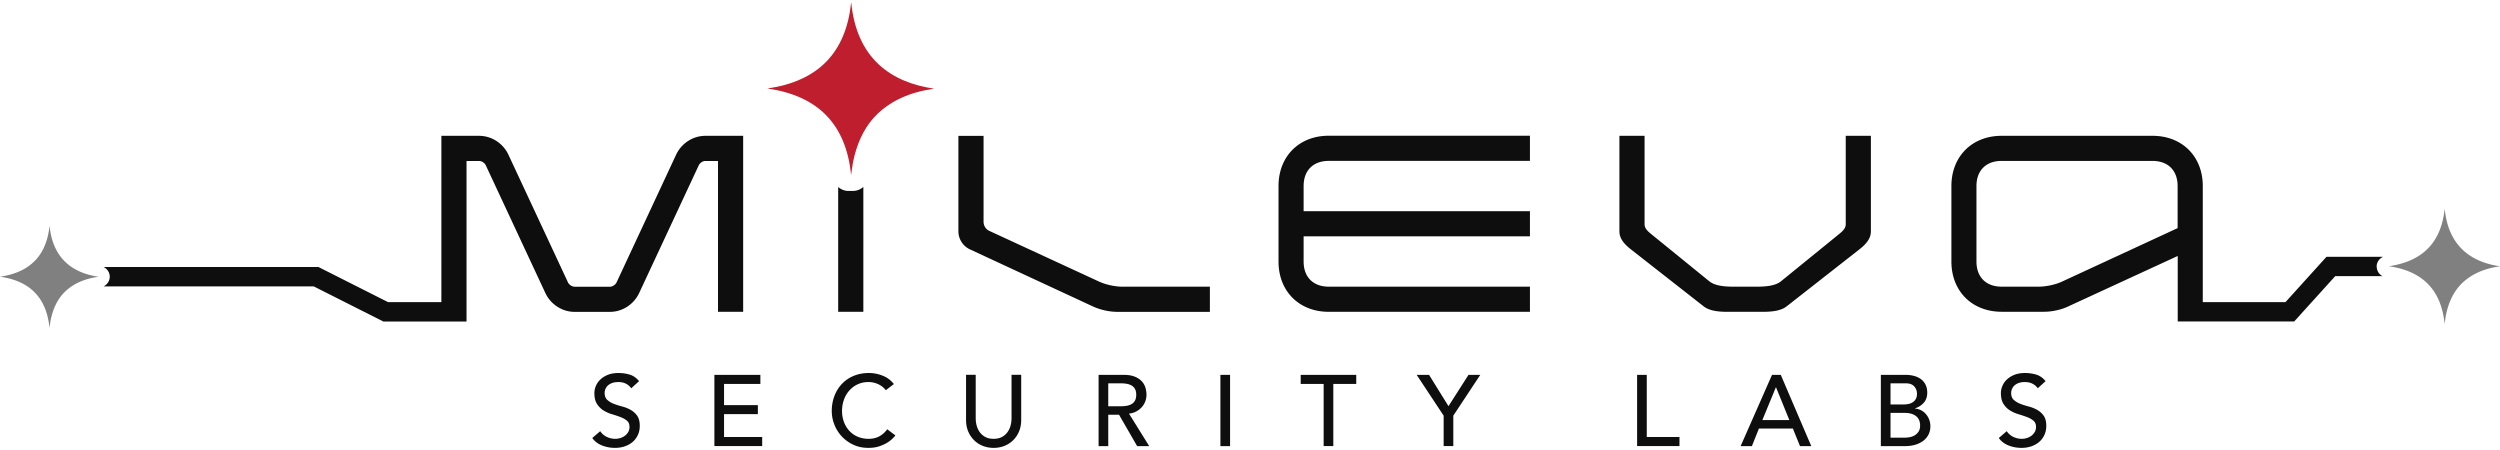 <svg xmlns="http://www.w3.org/2000/svg" width="250" height="45" viewBox="0 0 250 45" fill="none"><path d="M85.113 17.511c-.508-5.092-3.315-7.94-8.377-8.66 5.077-.729 7.874-3.582 8.382-8.639.539 5.64 3.98 8.03 8.297 8.655-.266.045-.533.085-.8.136-1.6.317-3.079.905-4.362 1.937-1.313 1.056-2.133 2.445-2.636 4.035-.126.403-.232.815-.312 1.233-.08.417-.126.84-.197 1.308l.005-.005Z" fill="#BE1E2D"/><path d="M4.951 32.787C4.65 29.777 2.994 28.092 0 27.67c3.004-.433 4.654-2.119 4.956-5.108.317 3.331 2.355 4.745 4.9 5.113-.155.025-.316.05-.472.08-.946.186-1.822.533-2.576 1.142-.775.624-1.263 1.444-1.555 2.385a7.043 7.043 0 0 0-.186.73c-.05.246-.076.493-.116.775ZM244.464 32.394c-.342-3.396-2.208-5.293-5.585-5.771 3.387-.488 5.248-2.385 5.59-5.761.358 3.758 2.657 5.353 5.53 5.766-.176.03-.357.055-.533.09-1.067.212-2.053.604-2.908 1.289-.876.704-1.424 1.63-1.756 2.686a7.868 7.868 0 0 0-.207.82c-.055.277-.085.56-.131.871v.01Z" fill="gray"/><path d="M63.066 40.988a3.493 3.493 0 0 0-.846-.337 7.61 7.61 0 0 1-.845-.271 2.069 2.069 0 0 1-.649-.393c-.176-.16-.262-.392-.262-.694a1.02 1.02 0 0 1 .292-.71c.106-.11.252-.2.428-.271.176-.07.397-.106.669-.106s.533.055.755.171c.221.116.392.267.513.453l.785-.715c-.267-.327-.579-.548-.936-.654a3.918 3.918 0 0 0-1.117-.16c-.428 0-.795.065-1.102.195-.307.131-.553.292-.75.489a1.897 1.897 0 0 0-.563 1.308c0 .463.085.83.261 1.102.177.271.393.488.65.649.256.16.538.287.845.377.307.09.589.186.845.282.257.095.473.216.65.362.175.146.26.352.26.63a.998.998 0 0 1-.13.512c-.09.146-.201.272-.337.373-.136.1-.292.176-.458.226-.166.05-.332.076-.493.076-.287 0-.569-.06-.84-.187a1.61 1.61 0 0 1-.67-.578l-.794.684c.241.337.568.584.976.745a3.5 3.5 0 0 0 1.298.241c.342 0 .664-.05.966-.15.302-.101.563-.247.785-.433.221-.187.397-.418.528-.695.131-.276.196-.583.196-.925 0-.428-.085-.765-.261-1.012a2 2 0 0 0-.65-.584ZM72.405 41.416h3.381v-.9h-3.381v-2.124h3.633v-.906h-4.599v7.12h4.78V43.7h-3.814v-2.284ZM87.937 43.63c-.307.166-.67.252-1.077.252-.407 0-.79-.076-1.117-.222a2.409 2.409 0 0 1-.835-.604 2.699 2.699 0 0 1-.523-.885 3.127 3.127 0 0 1-.181-1.067c0-.402.065-.78.19-1.132.127-.352.308-.66.54-.92a2.495 2.495 0 0 1 1.926-.846c.327 0 .65.07.956.211.307.141.564.342.765.604l.805-.614a2.56 2.56 0 0 0-1.112-.835 3.703 3.703 0 0 0-1.383-.272c-.549 0-1.052.096-1.51.282a3.396 3.396 0 0 0-1.172.79 3.55 3.55 0 0 0-.76 1.208 4.188 4.188 0 0 0-.272 1.524c0 .448.08.896.252 1.334.166.437.412.835.73 1.182a3.72 3.72 0 0 0 1.157.845c.453.217.96.322 1.524.322.408 0 .77-.05 1.082-.156.312-.105.579-.226.8-.362.221-.136.398-.277.533-.413.136-.135.232-.241.282-.317l-.815-.613a2.323 2.323 0 0 1-.785.704ZM101.154 41.849c0 .221-.031.453-.091.69a2 2 0 0 1-.302.658 1.641 1.641 0 0 1-.553.493c-.232.126-.509.192-.846.192-.337 0-.619-.066-.845-.192a1.638 1.638 0 0 1-.553-.493 2.01 2.01 0 0 1-.302-.659 2.792 2.792 0 0 1-.091-.69v-4.367h-.966V42c0 .417.07.795.211 1.132.141.337.337.634.584.88.246.247.538.438.875.574.338.136.7.201 1.087.201.388 0 .75-.065 1.087-.201a2.6 2.6 0 0 0 1.459-1.454c.141-.337.212-.715.212-1.132V37.48h-.966v4.368ZM113.628 41.144c.216-.115.403-.261.553-.432a1.853 1.853 0 0 0 .468-1.233c0-.227-.035-.453-.1-.69a1.61 1.61 0 0 0-.357-.644 1.933 1.933 0 0 0-.7-.473c-.297-.125-.669-.186-1.127-.186h-2.506v7.125h.966v-3.14h1.077l1.812 3.14h1.207l-2.023-3.25c.267-.025.514-.101.73-.217Zm-1.535-.518h-1.268v-2.294h1.268c.187 0 .373.015.559.045.181.03.347.085.493.166.146.08.262.196.347.347.086.151.131.347.131.589 0 .241-.045.438-.131.589a.881.881 0 0 1-.347.347c-.146.08-.307.136-.493.166a3.49 3.49 0 0 1-.559.045ZM123.007 37.486h-.966v7.125h.966v-7.125ZM130.07 38.392h2.295v6.214h.966v-6.214h2.294v-.906h-5.555v.906ZM144.848 40.616l-1.942-3.13h-1.238l2.697 4.08v3.04h.966v-3.04l2.697-4.08h-1.177l-2.003 3.13ZM164.677 37.486h-.966v7.12h4.237V43.7h-3.271v-6.214ZM177.202 37.486l-3.14 7.125h1.128l.704-1.761h3.391l.715 1.761h1.127l-3.049-7.125h-.876Zm-.966 4.519 1.349-3.27h.02l1.328 3.27h-2.697ZM192.589 41.406a1.65 1.65 0 0 0-.488-.383 1.55 1.55 0 0 0-.604-.166v-.02c.362-.12.659-.312.885-.568.227-.257.343-.594.343-1.002 0-.301-.056-.563-.166-.79a1.531 1.531 0 0 0-.453-.553 2.02 2.02 0 0 0-.685-.327 3.141 3.141 0 0 0-.86-.11h-2.476v7.124h2.446c.347 0 .674-.045.976-.13.302-.086.563-.217.795-.383a1.77 1.77 0 0 0 .538-.62 1.78 1.78 0 0 0 .197-.85 1.856 1.856 0 0 0-.448-1.222Zm-3.537-3.074h1.519c.387 0 .674.105.855.312.182.206.272.452.272.734 0 .196-.035.357-.106.493a.919.919 0 0 1-.286.332c-.121.086-.262.151-.423.187a2.395 2.395 0 0 1-.513.055h-1.318v-2.113Zm2.797 4.84a1.19 1.19 0 0 1-.392.367c-.156.09-.322.151-.499.181a2.94 2.94 0 0 1-.488.046h-1.418V41.29h1.428c.468 0 .841.106 1.117.317.277.212.413.529.413.951 0 .257-.055.458-.161.614ZM203.718 40.988a3.501 3.501 0 0 0-.846-.337 7.622 7.622 0 0 1-.845-.271 2.063 2.063 0 0 1-.649-.393c-.176-.16-.262-.392-.262-.694a1.035 1.035 0 0 1 .292-.71 1.21 1.21 0 0 1 .428-.271 1.81 1.81 0 0 1 .669-.106c.272 0 .533.055.755.171.221.116.392.267.513.453l.785-.715c-.267-.327-.579-.548-.936-.654a3.919 3.919 0 0 0-1.117-.16c-.428 0-.795.065-1.102.195-.307.131-.553.292-.75.489a1.819 1.819 0 0 0-.427.644 1.854 1.854 0 0 0-.136.664c0 .463.085.83.261 1.102.176.271.393.488.649.649.257.16.539.287.846.377.307.09.588.186.845.282.257.095.473.216.649.362.176.146.262.352.262.63a.993.993 0 0 1-.131.512 1.33 1.33 0 0 1-.337.373c-.136.1-.292.176-.458.226-.166.05-.332.076-.493.076-.287 0-.569-.06-.84-.187a1.615 1.615 0 0 1-.67-.578l-.795.684c.242.337.569.584.977.745.407.16.84.241 1.298.241.342 0 .664-.05.966-.15.302-.101.563-.247.785-.433.221-.187.397-.418.528-.695.131-.276.196-.583.196-.925 0-.428-.085-.765-.261-1.012a2.015 2.015 0 0 0-.649-.584ZM127.852 18.613v7.543c0 2.968 2.063 5.026 5.026 5.026h20.116v-2.515h-20.116c-1.56 0-2.516-.957-2.516-2.516v-2.516h22.632v-2.516h-22.632v-2.516c0-1.56.956-2.515 2.516-2.515h20.116v-2.516h-20.116c-2.969 0-5.026 2.063-5.026 5.031v.01ZM86.33 18.699a1.602 1.602 0 0 1-1.041.397h-.428c-.403 0-.765-.15-1.042-.397v12.483h2.516V18.7h-.005ZM109.873 28.143 98.935 23.09c-.353-.15-.579-.528-.579-.906v-8.599H95.84v9.555c0 .755.453 1.46 1.132 1.787l12.348 5.73a6.108 6.108 0 0 0 2.39.529h9.278V28.67h-8.725c-.754 0-1.71-.201-2.39-.528ZM71.8 31.182h2.516v-17.6h-3.773c-1.258 0-2.39.754-2.919 1.861L61.642 28.27c-.126.226-.403.402-.654.402h-3.522c-.252 0-.529-.176-.654-.402l-5.983-12.826c-.528-1.107-1.66-1.861-2.918-1.861h-3.774V30.21h-5.339l-6.958-3.512H10.355c.362.176.614.538.619.96 0 .429-.247.8-.614.982h21.017l6.959 3.512h8.317V16.097h1.258c.251 0 .528.176.654.403l5.982 12.825c.529 1.107 1.66 1.862 2.919 1.862h3.522c1.258 0 2.39-.755 2.918-1.862L69.89 16.5c.125-.227.402-.403.654-.403H71.8v15.085ZM184.573 22.432c0 .378-.277.654-.579.906l-5.907 4.8c-.604.478-1.635.528-2.39.528h-2.365c-.754 0-1.786-.05-2.39-.528l-5.907-4.8c-.302-.252-.578-.529-.578-.906v-8.85h-2.516v9.555c0 .754.528 1.308 1.132 1.786l7.316 5.73c.629.479 1.635.529 2.39.529h3.472c.754 0 1.761-.05 2.39-.528l7.316-5.731c.603-.478 1.132-1.032 1.132-1.786V13.58h-2.516v8.851ZM237.662 26.664c0-.438.267-.81.649-.987h-5.66l-4.101 4.534h-8.272V18.608c0-2.969-2.063-5.027-5.027-5.027h-15.084c-2.969 0-5.027 2.064-5.027 5.027v7.542c0 2.97 2.063 5.027 5.027 5.027h4.251c.755 0 1.711-.201 2.39-.528l10.964-5.052v6.551h11.648l4.101-4.533h4.725a1.082 1.082 0 0 1-.574-.956h-.01v.005Zm-19.895-3.855-11.517 5.329c-.679.327-1.635.528-2.39.528h-3.698c-1.56 0-2.516-.956-2.516-2.516v-7.542c0-1.56.956-2.516 2.516-2.516h15.084c1.56 0 2.516.956 2.516 2.516v4.201h.005Z" fill="#0E0E0F"/></svg>